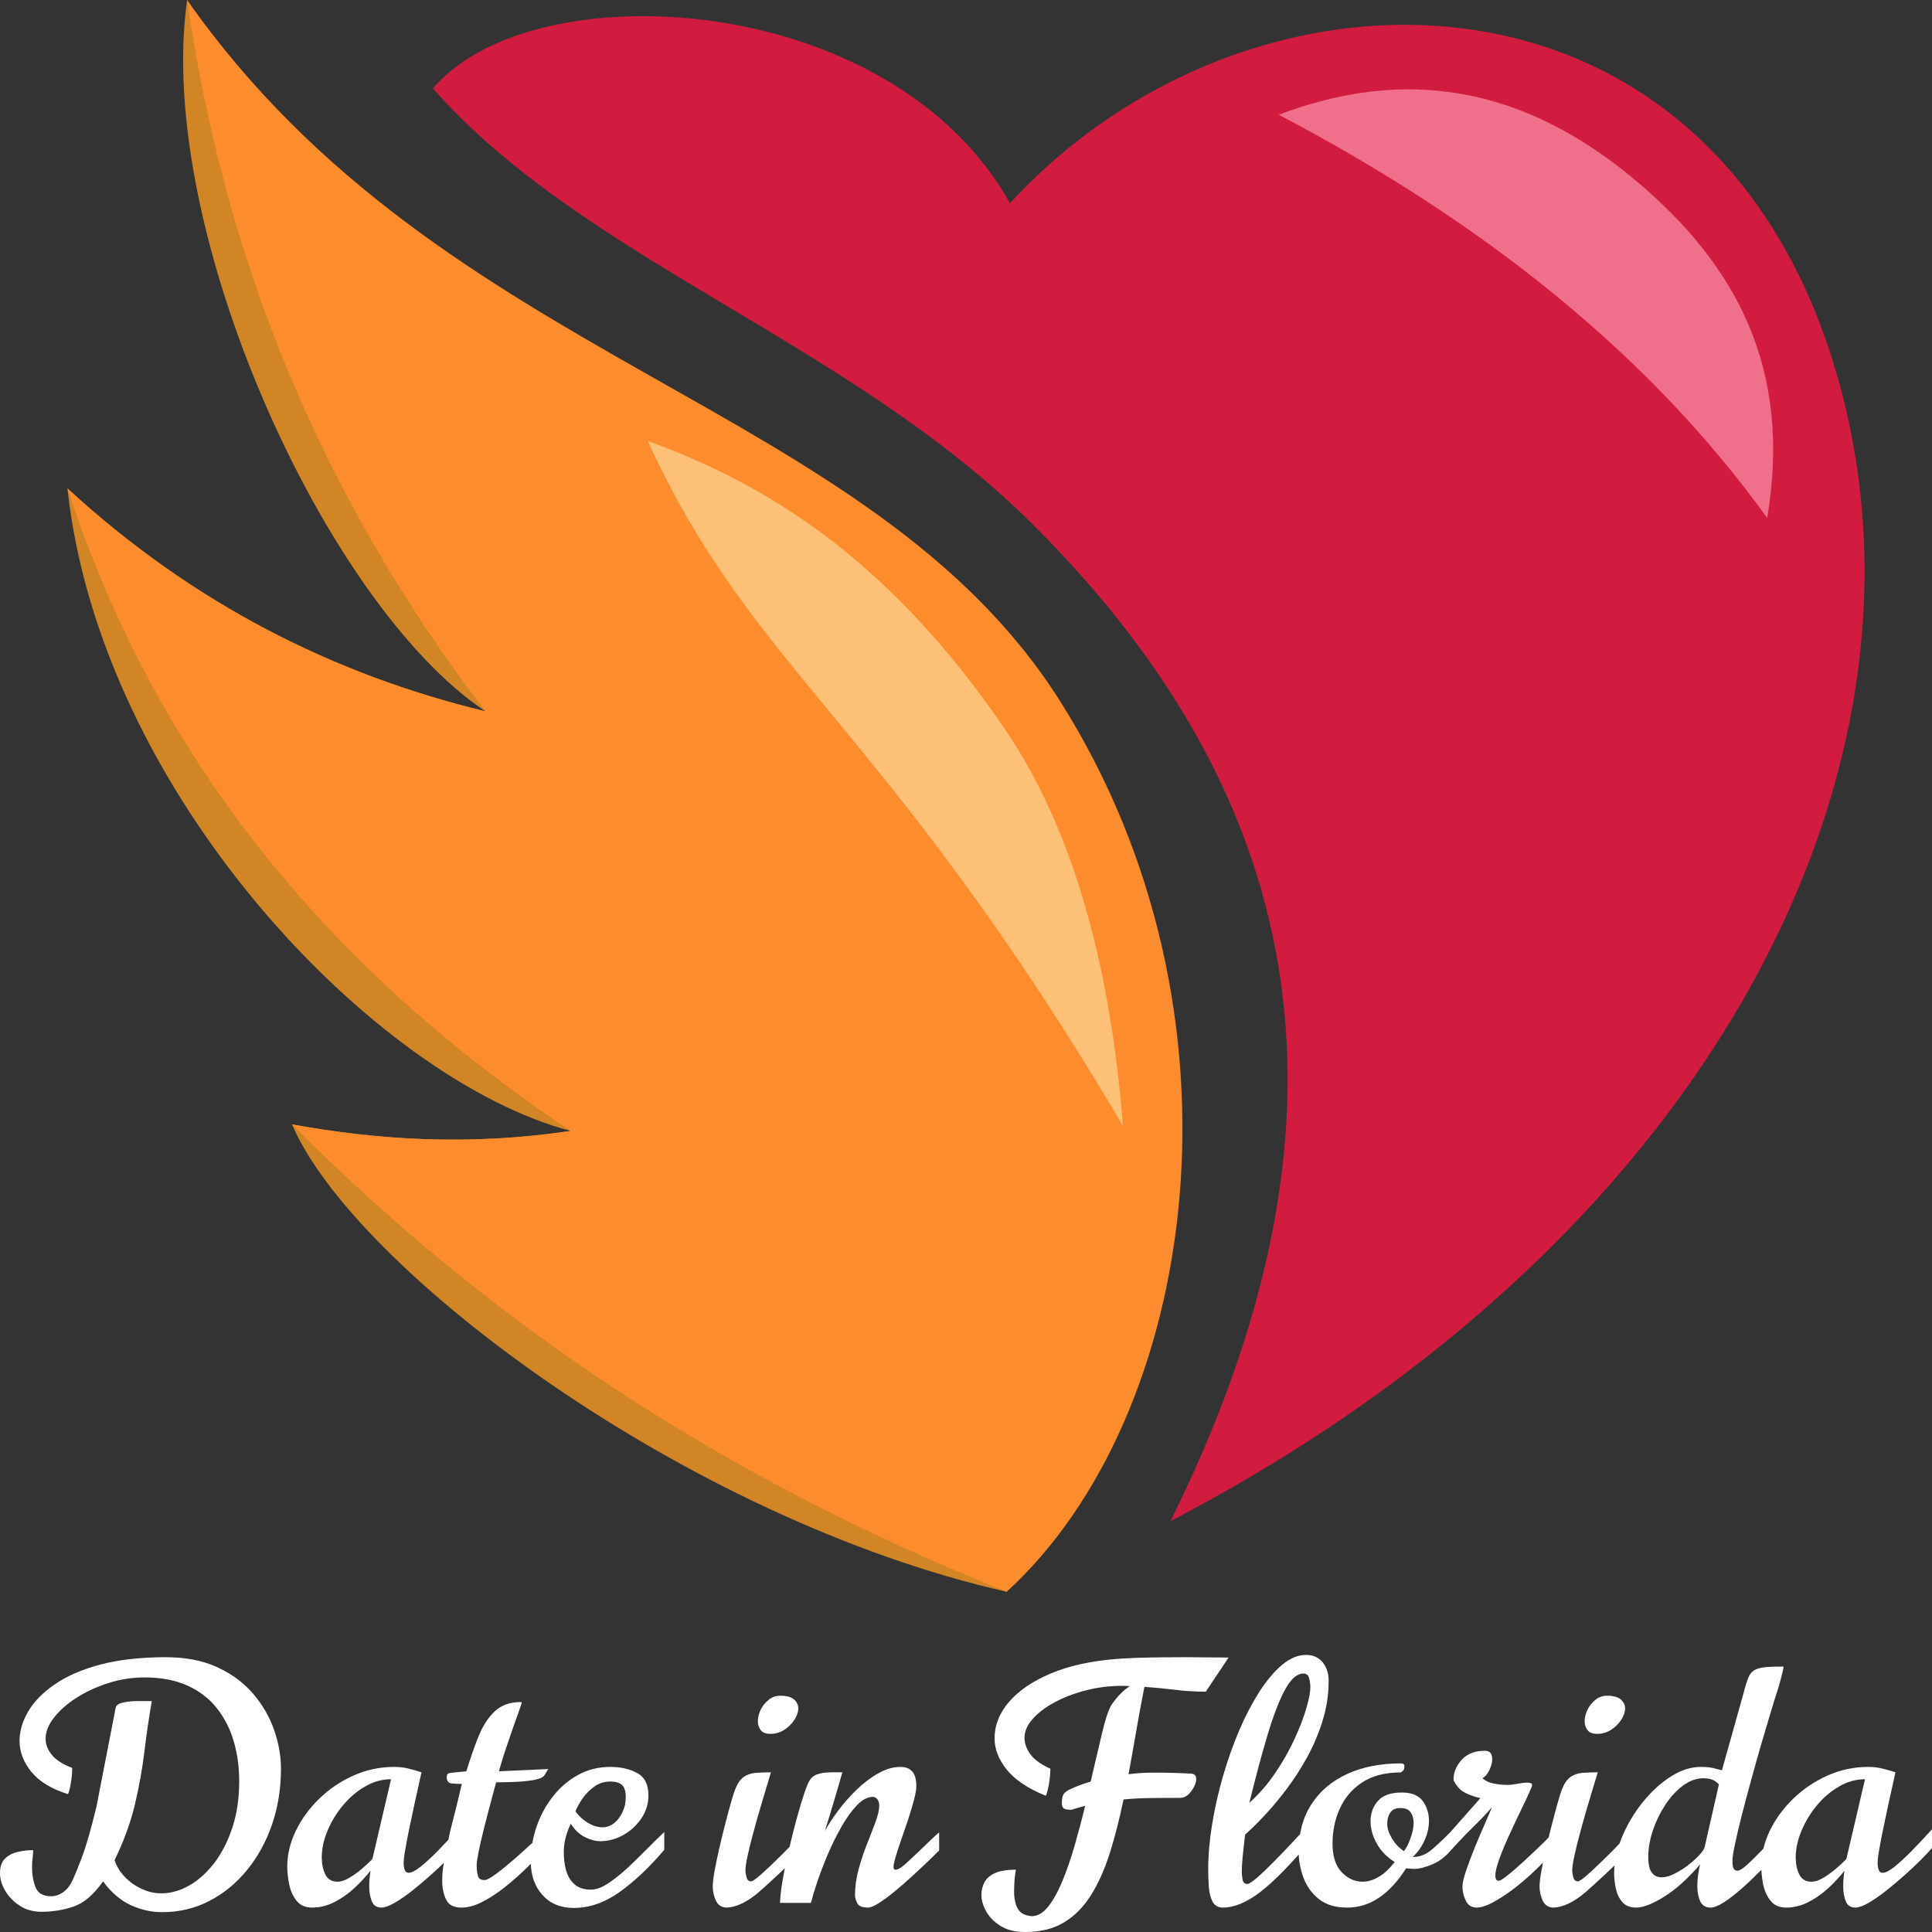 <?xml version="1.0" encoding="UTF-8"?>
<!DOCTYPE svg PUBLIC "-//W3C//DTD SVG 1.1//EN" "http://www.w3.org/Graphics/SVG/1.1/DTD/svg11.dtd">
<!-- Creator: CorelDRAW 2021 (64-Bit) -->
<svg xmlns="http://www.w3.org/2000/svg" xml:space="preserve" width="4.233mm" height="4.233mm" version="1.1" style="shape-rendering:geometricPrecision; text-rendering:geometricPrecision; image-rendering:optimizeQuality; fill-rule:evenodd; clip-rule:evenodd"
viewBox="0 0 423.32 423.32"
 xmlns:xlink="http://www.w3.org/1999/xlink"
 xmlns:xodm="http://www.corel.com/coreldraw/odm/2003">
 <rect x="0" y="0" width="423.32" height="423.32" fill="#333333" stroke="none"/>
 <defs>
  <style type="text/css">
   <![CDATA[
    .fil0 {fill:none}
    .fil1 {fill:#D18524}
    .fil2 {fill:#D21C3F}
    .fil3 {fill:#F0708B}
    .fil4 {fill:#FD8C2C}
    .fil5 {fill:#FDC077}
    .fil6 {fill:white;fill-rule:nonzero}
   ]]>
  </style>
 </defs>
 <g id="Layer_x0020_1">
  <g id="_2351020103088">
   <rect class="fil0" x="-0.01" y="-0.01" width="423.33" height="423.33"/>
   <g>
    <path class="fil1" d="M41 0c42.07,85.7 151.39,95.58 188.19,162.8 38.84,70.96 35.12,127.28 -8.62,185.97 -70.5,-16.01 -143.08,-70.83 -156.59,-102.4 18.7,3.37 38.53,4.76 61.06,1.43 -42.81,-11.28 -103.08,-73.96 -110.26,-140.78 27.52,25.3 58.32,40.78 91.58,48.84 -35.29,-23.55 -72.44,-105.97 -65.36,-155.86z"/>
    <path class="fil2" d="M94.87 19.39c21.83,-25.95 100.27,-21.7 126.42,25.14 52,-56.59 150.27,-56.63 179.57,32.32 28.74,87.29 -23.99,193.72 -144.38,256.43 42.54,-85.94 31.92,-156.48 -30.17,-218.36 -40.13,-40 -98.4,-57.94 -131.44,-95.53z"/>
    <path class="fil3" d="M280.18 25.14c44.91,23.57 81.28,52.58 107.03,88.35 5.53,-32.92 -7.02,-55.33 -28.02,-73.27 -25.62,-21.9 -51.77,-25.4 -79.01,-15.08z"/>
    <path class="fil4" d="M41 0c56.27,80.2 149.64,87.7 191.32,153.69 43.2,68.4 30.33,156.63 -11.75,195.08 -66.9,-26.78 -116.5,-62.21 -156.59,-102.4 18.7,3.37 38.53,4.76 61.06,1.43 -53.58,-35.71 -91.16,-82.09 -110.26,-140.78 27.52,25.3 58.32,40.78 91.58,48.84 -36.73,-47.97 -57.36,-100.23 -65.36,-155.86z"/>
    <path class="fil5" d="M141.92 96.61c26.9,9.75 53.35,26.58 78.29,63.2 14.45,21.23 22.94,50.34 25.86,86.92 -52.08,-88.11 -80.93,-99.37 -104.15,-150.12z"/>
   </g>
   <g>
    <path class="fil6" d="M35.56 418.97c-2.43,0 -4.77,-0.52 -7,-1.58 -2.23,-1.05 -4.22,-2.77 -5.98,-5.17 -2.01,2.87 -4.12,4.7 -6.36,5.49 -2.23,0.78 -4.62,1.18 -7.15,1.18 -1.77,0 -3.34,-0.43 -4.69,-1.3 -1.37,-0.89 -2.44,-1.96 -3.22,-3.27 -0.78,-1.3 -1.16,-2.61 -1.16,-3.9 0,-1.37 0.35,-2.42 1.06,-3.14 0.7,-0.72 1.62,-1.22 2.75,-1.48 1.11,-0.28 2.27,-0.42 3.45,-0.42 0,0.6 -0.04,1.19 -0.12,1.8 -0.09,0.6 -0.12,1.24 -0.12,1.93 0,1.62 0.25,3.1 0.77,4.41 0.52,1.32 1.67,1.97 3.44,1.97 0.91,0 1.78,-0.3 2.65,-0.92 0.86,-0.62 1.55,-1.51 2.07,-2.7 0.33,-0.69 0.98,-2.26 1.94,-4.76 0.95,-2.48 2.03,-6.22 3.24,-11.23l4.23 -21.78c0.13,-0.42 0.51,-0.74 1.11,-0.92 0.61,-0.19 1.25,-0.31 1.93,-0.37 0.69,-0.06 1.19,-0.09 1.52,-0.09l3.34 0c-0.64,3.68 -1.18,7.4 -1.63,11.14 -0.45,3.73 -1.14,7.55 -2.06,11.46 -0.92,3.93 -2.41,8.01 -4.47,12.27 0.47,1.39 1.25,2.64 2.33,3.74 1.07,1.09 2.31,1.96 3.7,2.58 1.39,0.63 2.79,0.94 4.15,0.94 2.11,0 4.18,-0.58 6.2,-1.73 2.03,-1.16 3.87,-2.82 5.52,-4.99 1.65,-2.17 2.95,-4.76 3.94,-7.77 0.98,-3.01 1.47,-6.38 1.47,-10.08 0,-3.03 -0.38,-5.91 -1.17,-8.65 -0.78,-2.72 -2,-5.14 -3.66,-7.26 -1.64,-2.12 -3.8,-3.79 -6.43,-5 -2.63,-1.22 -5.79,-1.83 -9.49,-1.83 -2.65,0 -5.25,0.4 -7.82,1.21 -2.56,0.8 -4.89,1.87 -6.98,3.19 -2.1,1.33 -3.77,2.78 -5,4.37 -1.25,1.57 -1.87,3.13 -1.87,4.67 0,1.23 0.45,2.4 1.35,3.51 0.89,1.11 2.38,2.07 4.47,2.88 0,1.15 -0.1,2.32 -0.32,3.49 -0.22,1.17 -0.41,1.92 -0.6,2.25 -3.67,-1.15 -6.35,-2.8 -8.05,-4.92 -1.7,-2.1 -2.56,-4.35 -2.56,-6.75 0,-2.14 0.63,-4.3 1.9,-6.45 1.26,-2.16 3.2,-4.13 5.8,-5.92 2.6,-1.81 5.92,-3.25 9.96,-4.34 4.05,-1.07 8.84,-1.62 14.37,-1.62 4.4,0 8.19,0.74 11.38,2.23 3.2,1.49 5.81,3.45 7.86,5.87 2.04,2.42 3.56,5.07 4.54,7.93 0.98,2.86 1.47,5.66 1.47,8.4 0,4.33 -0.65,8.39 -1.94,12.19 -1.31,3.79 -3.14,7.13 -5.49,10.01 -2.35,2.89 -5.11,5.15 -8.27,6.78 -3.14,1.63 -6.58,2.45 -10.3,2.45zm32.86 -1c-1.51,0 -2.64,-0.49 -3.43,-1.49 -0.8,-0.99 -1.33,-2.19 -1.62,-3.58 -0.28,-1.39 -0.43,-2.71 -0.43,-3.93 0,-2.63 0.63,-5.23 1.87,-7.81 1.25,-2.58 2.95,-4.92 5.12,-7.03 2.18,-2.12 4.68,-3.82 7.5,-5.08 2.82,-1.27 5.81,-1.9 8.96,-1.9 1.07,0 2.07,0.11 3.02,0.34 0.94,0.22 1.92,0.5 2.94,0.84 -0.05,0.28 -0.22,1.04 -0.5,2.28 -0.28,1.24 -0.62,2.73 -0.99,4.45 -0.38,1.73 -0.75,3.47 -1.11,5.25 -0.38,1.77 -0.68,3.37 -0.92,4.77 -0.26,1.41 -0.38,2.41 -0.38,3 0,1.52 0.35,2.27 1.07,2.27 0.63,0 1.5,-0.44 2.6,-1.31 1.1,-0.88 2.36,-2.03 3.78,-3.47 1.41,-1.46 2.9,-3.03 4.46,-4.76l0 4.08c-0.57,0.69 -1.39,1.56 -2.46,2.64 -1.07,1.07 -2.28,2.21 -3.64,3.42 -1.34,1.2 -2.7,2.34 -4.05,3.4 -1.37,1.07 -2.63,1.94 -3.81,2.61 -1.16,0.67 -2.1,1.01 -2.82,1.01 -1.06,0 -1.78,-0.48 -2.14,-1.44 -0.36,-0.95 -0.54,-2.02 -0.54,-3.21 0,-0.61 0.02,-1.22 0.08,-1.82 0.06,-0.61 0.12,-1.14 0.19,-1.61 -0.96,1.24 -2.13,2.5 -3.47,3.76 -1.34,1.25 -2.81,2.28 -4.39,3.1 -1.59,0.81 -3.22,1.22 -4.89,1.22zm5.55 -5.67c0.74,0 1.58,-0.27 2.51,-0.82 0.93,-0.54 1.86,-1.21 2.78,-1.98 0.92,-0.79 1.71,-1.51 2.34,-2.2l4.08 -17.45c-1.99,0 -3.89,0.53 -5.7,1.6 -1.83,1.05 -3.45,2.45 -4.87,4.16 -1.42,1.71 -2.54,3.58 -3.37,5.57 -0.83,2 -1.24,3.93 -1.24,5.8 0,1.37 0.25,2.6 0.76,3.68 0.51,1.09 1.42,1.64 2.71,1.64zm27.14 5.67c-1.68,0 -2.81,-0.58 -3.36,-1.75 -0.57,-1.18 -0.86,-2.56 -0.86,-4.13 0,-1.33 0.12,-2.63 0.36,-3.89 0.23,-1.27 0.42,-2.27 0.56,-3.03 0.26,-1.3 0.48,-2.35 0.66,-3.15 0.17,-0.81 0.37,-1.62 0.58,-2.43 0.22,-0.82 0.49,-1.89 0.82,-3.21 0.33,-1.33 0.77,-3.16 1.32,-5.5 -0.74,0 -1.47,-0.04 -2.21,-0.11 -0.72,-0.07 -1.1,-0.54 -1.1,-1.41 0,-0.27 0.06,-0.48 0.16,-0.63 0.11,-0.15 0.49,-0.27 1.16,-0.33l2.98 -0.29c0.85,-2.79 1.73,-5.33 2.66,-7.63 0.92,-2.29 2.1,-4.13 3.54,-5.49 1.45,-1.37 3.37,-2.06 5.78,-2.06l0.15 0.14c0,0.1 -0.2,0.68 -0.57,1.75 -0.38,1.05 -0.85,2.38 -1.41,3.97 -0.55,1.58 -1.11,3.21 -1.67,4.89 -0.54,1.68 -1,3.16 -1.35,4.43l10.81 -0.5 -0.78 1.29c-0.26,0.49 -1.03,0.86 -2.28,1.09 -1.28,0.24 -2.68,0.38 -4.24,0.44 -1.56,0.06 -2.93,0.09 -4.08,0.09 -0.03,0 -0.18,0.53 -0.46,1.58 -0.29,1.06 -0.64,2.39 -1.07,3.99 -0.42,1.61 -0.84,3.27 -1.28,4.98 -0.42,1.72 -0.77,3.27 -1.06,4.66 -0.28,1.4 -0.43,2.39 -0.43,2.95 0,0.88 0.09,1.64 0.26,2.28 0.15,0.66 0.65,0.98 1.48,0.98 0.45,0 1.31,-0.47 2.6,-1.41 1.27,-0.95 2.85,-2.25 4.74,-3.92 1.9,-1.67 3.95,-3.56 6.17,-5.66l0 3.94c-1.27,1.37 -2.69,2.82 -4.24,4.34 -1.57,1.53 -3.19,2.94 -4.85,4.28 -1.67,1.32 -3.31,2.39 -4.94,3.22 -1.61,0.83 -3.13,1.24 -4.55,1.24zm24.58 0.08c-2.86,0 -5.14,-0.95 -6.84,-2.85 -1.71,-1.89 -2.56,-4.36 -2.56,-7.41 0,-2.55 0.43,-5.06 1.26,-7.51 0.84,-2.46 2.04,-4.68 3.59,-6.65 1.54,-1.97 3.38,-3.55 5.52,-4.72 2.11,-1.18 4.47,-1.76 7.05,-1.76 2.31,0 4.29,0.45 5.92,1.35 1.64,0.9 2.45,2.53 2.45,4.9 0,1.82 -0.51,3.49 -1.54,5.01 -1.03,1.53 -2.35,2.75 -3.96,3.66 -1.61,0.9 -3.32,1.36 -5.11,1.36 -0.99,0 -2.08,-0.3 -3.28,-0.88 -1.2,-0.59 -2.24,-1.57 -3.13,-2.95 -1.02,2.13 -1.53,4.21 -1.53,6.24 0,1.42 0.17,2.75 0.51,4 0.35,1.23 0.96,2.25 1.83,3.02 0.87,0.78 2.08,1.18 3.62,1.18 1.11,0 2.35,-0.45 3.73,-1.36 1.36,-0.89 2.78,-2.02 4.25,-3.37 1.46,-1.37 2.89,-2.75 4.29,-4.18 1.4,-1.42 2.65,-2.65 3.79,-3.72l0 3.9c-3.25,3.83 -6.51,6.91 -9.77,9.24 -3.25,2.33 -6.61,3.5 -10.09,3.5zm6.35 -17.67c1.39,0 2.59,-0.69 3.59,-2.05 0.99,-1.37 1.48,-2.88 1.48,-4.54 0,-1.35 -0.3,-2.27 -0.88,-2.74 -0.59,-0.47 -1.42,-0.7 -2.46,-0.7 -1.39,0 -2.61,0.4 -3.68,1.2 -1.06,0.81 -1.93,1.72 -2.61,2.74 -0.67,1.03 -1.14,1.91 -1.39,2.62 0.82,1.09 1.76,1.94 2.82,2.55 1.05,0.61 2.09,0.92 3.13,0.92zm27.25 17.59c-1.14,0 -1.95,-0.51 -2.42,-1.51 -0.47,-1 -0.7,-2.05 -0.7,-3.14 0,-0.75 0.13,-1.88 0.4,-3.38 0.28,-1.51 0.62,-3.15 1.03,-4.97 0.42,-1.8 0.86,-3.61 1.32,-5.38 0.46,-1.8 0.88,-3.36 1.27,-4.73 0.38,-1.35 0.69,-2.3 0.91,-2.82 0.49,-1.27 1.1,-2.16 1.82,-2.67 0.72,-0.51 1.58,-0.81 2.57,-0.91 0.99,-0.08 2.14,-0.13 3.44,-0.13 -0.23,0.8 -0.57,1.93 -1.03,3.4 -0.45,1.46 -0.93,3.09 -1.45,4.88 -0.52,1.78 -1.02,3.56 -1.49,5.31 -0.48,1.77 -0.86,3.35 -1.17,4.77 -0.31,1.43 -0.46,2.48 -0.46,3.2 0,0.32 0.08,0.8 0.23,1.41 0.15,0.62 0.49,0.92 1.01,0.92 0.29,0 0.93,-0.43 1.94,-1.3 1,-0.88 2.14,-1.94 3.41,-3.18 1.28,-1.24 2.49,-2.45 3.62,-3.64 1.14,-1.17 1.97,-2.07 2.52,-2.69l0 3.97c-4,3.93 -7.24,6.98 -9.75,9.16 -2.5,2.16 -4.85,3.31 -7.02,3.43zm9.53 -38.06c-1.01,0 -1.71,-0.27 -2.13,-0.82 -0.43,-0.56 -0.64,-1.21 -0.64,-1.94 0,-0.81 0.2,-1.63 0.61,-2.5 0.42,-0.86 1,-1.59 1.75,-2.19 0.74,-0.61 1.6,-0.91 2.56,-0.91 1.4,0 2.4,0.28 3.02,0.83 0.62,0.56 0.92,1.2 0.92,1.93 0,0.81 -0.28,1.65 -0.85,2.52 -0.57,0.88 -1.31,1.61 -2.23,2.2 -0.93,0.59 -1.93,0.88 -3.01,0.88zm21.35 38.06c-1.22,0 -2.01,-0.31 -2.33,-0.95 -0.33,-0.64 -0.5,-1.23 -0.5,-1.75 0,-1.88 0.27,-3.8 0.8,-5.73 0.53,-1.94 1.15,-3.81 1.86,-5.57 0.71,-1.78 1.32,-3.39 1.86,-4.83 0.53,-1.44 0.79,-2.61 0.79,-3.48 0,-0.61 -0.13,-1.09 -0.42,-1.44 -0.28,-0.34 -0.6,-0.51 -0.96,-0.51 -1.16,0 -2.32,0.62 -3.51,1.84 -1.18,1.24 -2.32,2.82 -3.42,4.76 -1.09,1.94 -2.1,3.98 -3.02,6.14 -0.9,2.15 -1.67,4.16 -2.3,6.04 -0.63,1.89 -1.06,3.36 -1.33,4.45l-6.78 0c0.03,-1.09 0.18,-2.5 0.45,-4.26 0.28,-1.74 0.64,-3.64 1.1,-5.69 0.46,-2.04 0.96,-4.08 1.47,-6.11 0.52,-2.03 1.04,-3.91 1.56,-5.63 0.52,-1.71 0.98,-3.07 1.39,-4.09 0.47,-1.25 1.16,-2.03 2.1,-2.36 0.92,-0.32 1.99,-0.47 3.22,-0.47l2.37 0c0,0 -0.14,0.47 -0.4,1.41 -0.28,0.95 -0.62,2.13 -1.03,3.55 -0.41,1.42 -0.85,2.84 -1.28,4.27 -0.44,1.43 -0.81,2.64 -1.12,3.64 0.72,-1.32 1.66,-2.79 2.86,-4.4 1.19,-1.61 2.54,-3.15 4.05,-4.61 1.52,-1.47 3.1,-2.68 4.76,-3.62 1.66,-0.95 3.28,-1.42 4.89,-1.42 2.33,0 3.48,1.38 3.48,4.15 0,0.73 -0.16,1.74 -0.5,3.02 -0.33,1.27 -0.74,2.66 -1.23,4.16 -0.5,1.5 -1.01,2.98 -1.52,4.43 -0.51,1.46 -0.92,2.74 -1.26,3.84 -0.32,1.1 -0.49,1.87 -0.49,2.29 0,0.42 0.14,0.63 0.42,0.63 0.32,0 0.73,-0.16 1.25,-0.5 0.3,-0.2 0.82,-0.65 1.56,-1.32 0.73,-0.67 1.54,-1.44 2.42,-2.28 0.9,-0.86 1.73,-1.66 2.53,-2.43 0.79,-0.75 1.39,-1.3 1.82,-1.65l0 3.97c-0.57,0.57 -1.37,1.35 -2.41,2.36 -1.04,1 -2.21,2.08 -3.48,3.25 -1.27,1.18 -2.54,2.28 -3.81,3.32 -1.26,1.04 -2.42,1.9 -3.47,2.57 -1.06,0.67 -1.87,1.01 -2.44,1.01zm34.44 5.35c-2.16,0 -3.97,-0.43 -5.38,-1.33 -1.42,-0.88 -2.47,-1.95 -3.16,-3.21 -0.68,-1.24 -1.03,-2.44 -1.03,-3.58 0,-0.97 0.2,-1.86 0.63,-2.71 0.41,-0.84 1.16,-1.51 2.25,-2.03 1.08,-0.52 2.64,-0.79 4.67,-0.79 -0.16,0.88 -0.27,1.72 -0.31,2.54 -0.05,0.81 -0.08,1.56 -0.08,2.25 0,1.52 0.27,2.76 0.8,3.74 0.54,0.98 1.55,1.53 3.07,1.65 1.28,0 2.46,-0.68 3.57,-2.06 1.1,-1.37 2.13,-3.21 3.1,-5.53 0.96,-2.31 1.87,-4.92 2.7,-7.78 0.82,-2.87 1.61,-5.81 2.33,-8.82l-3.05 0.89c-0.12,0.02 -0.48,-0.02 -1.11,-0.1 -0.63,-0.1 -0.95,-0.55 -0.95,-1.36 0,-1.12 0.21,-1.88 0.63,-2.26 0.41,-0.38 0.81,-0.64 1.19,-0.79 0.47,-0.23 1.1,-0.49 1.88,-0.8 0.77,-0.29 1.65,-0.59 2.62,-0.89 0.9,-3.86 1.71,-7.34 2.45,-10.44 0.72,-3.08 1.41,-5.18 2.06,-6.27 1.24,-1.86 2.61,-3.27 4.07,-4.19 -0.24,0 -0.49,-0.01 -0.78,-0.03 -0.28,-0.03 -0.56,-0.04 -0.81,-0.04 -2.84,0 -5.55,0.34 -8.13,1.02 -2.57,0.66 -4.86,1.56 -6.87,2.65 -2.01,1.1 -3.6,2.32 -4.76,3.66 -1.16,1.34 -1.73,2.66 -1.73,3.99 0,1.3 0.44,2.54 1.32,3.72 0.9,1.18 2.34,2.22 4.35,3.12 0,0.67 -0.05,1.43 -0.16,2.29 -0.11,0.87 -0.24,1.63 -0.41,2.32 -0.16,0.69 -0.32,1.13 -0.46,1.31 -3.93,-1.6 -6.77,-3.52 -8.55,-5.74 -1.77,-2.23 -2.65,-4.49 -2.65,-6.81 0,-2.88 1.05,-5.56 3.18,-8.03 2.13,-2.47 5.18,-4.54 9.15,-6.21 3.97,-1.67 8.73,-2.72 14.26,-3.17 2.29,-0.17 4.7,-0.28 7.21,-0.32 2.5,-0.04 5.07,-0.07 7.68,-0.07 1.76,0 3.43,0.01 5.03,0.04 1.6,0.02 3.18,0.03 4.77,0.03l-5 7.48c-2.33,0 -4.57,-0.13 -6.72,-0.41 -2.17,-0.26 -4.41,-0.48 -6.73,-0.65 -0.66,3.35 -1.27,6.65 -1.82,9.85 -0.55,3.22 -1.11,6.32 -1.66,9.3 0.91,-0.12 1.83,-0.21 2.79,-0.27 0.96,-0.06 1.95,-0.08 2.96,-0.08 2.41,0 5,0.06 7.78,0.21 0.87,0 1.3,0.38 1.3,1.17 0,0.8 -0.35,1.69 -1.06,2.67 -0.72,0.99 -1.55,1.48 -2.52,1.48 -2.18,0 -4.27,0.01 -6.29,0.04 -2.03,0.01 -4.04,0.12 -6.05,0.31 -0.9,4.32 -1.91,8.27 -3.03,11.82 -1.13,3.53 -2.5,6.6 -4.12,9.17 -1.62,2.58 -3.59,4.57 -5.92,5.96 -2.32,1.4 -5.16,2.09 -8.5,2.09zm43.32 -5.35c-1.07,0 -1.83,-0.46 -2.28,-1.36 -0.45,-0.91 -0.71,-2.01 -0.8,-3.32 -0.07,-1.3 -0.12,-2.53 -0.12,-3.68 0,-3.1 0.29,-6.39 0.85,-9.88 0.57,-3.49 1.37,-7 2.38,-10.52 1.02,-3.52 2.21,-6.88 3.56,-10.06 1.36,-3.17 2.85,-6 4.43,-8.49 1.6,-2.48 3.26,-4.44 4.99,-5.89 1.73,-1.44 3.46,-2.16 5.22,-2.16 1.56,0 2.77,0.54 3.64,1.61 0.88,1.08 1.32,2.44 1.32,4.06 0,3.01 -0.45,5.93 -1.33,8.76 -0.88,2.84 -2.02,5.51 -3.4,8.02 -1.39,2.5 -2.86,4.79 -4.42,6.86 -1.56,2.07 -3.04,3.85 -4.42,5.35 -1.38,1.5 -2.52,2.67 -3.4,3.49 -0.89,0.81 -1.33,1.22 -1.33,1.22 0,0 -0.06,0.5 -0.18,1.49 -0.11,0.99 -0.25,2.14 -0.37,3.45 -0.13,1.32 -0.19,2.43 -0.19,3.35 0,0.29 0.05,0.78 0.16,1.48 0.1,0.69 0.46,1.04 1.07,1.04 0.35,0 1.08,-0.47 2.17,-1.41 1.09,-0.95 2.34,-2.15 3.75,-3.59 1.43,-1.44 2.84,-2.91 4.24,-4.42 1.42,-1.5 2.63,-2.82 3.64,-3.94l0 3.97c-4.33,5.13 -7.97,8.84 -10.94,11.14 -2.97,2.28 -5.71,3.43 -8.24,3.43zm5.81 -22.95c2.15,-1.94 4.05,-4.13 5.71,-6.58 1.66,-2.47 3.05,-4.93 4.19,-7.4 1.13,-2.47 2,-4.71 2.58,-6.72 0.59,-2.02 0.89,-3.55 0.89,-4.58 0,-0.59 -0.08,-1.24 -0.25,-1.97 -0.16,-0.72 -0.59,-1.08 -1.27,-1.08 -1.38,0 -2.69,1.13 -3.96,3.41 -1.26,2.26 -2.53,5.52 -3.81,9.75 -1.27,4.23 -2.64,9.29 -4.08,15.17zm21.45 22.95c-2.57,0 -4.64,-0.61 -6.2,-1.86 -1.56,-1.24 -2.69,-2.81 -3.39,-4.7 -0.7,-1.89 -1.05,-3.8 -1.05,-5.71 0,-4.04 0.94,-7.51 2.81,-10.39 1.86,-2.88 4.49,-5.09 7.85,-6.63 3.37,-1.54 7.28,-2.3 11.72,-2.3 0.47,0 0.74,0.14 0.79,0.46 0,0.35 -0.04,0.63 -0.1,0.83 -0.06,0.2 -0.29,0.43 -0.69,0.69 -3.43,0 -6.25,0.73 -8.46,2.18 -2.2,1.45 -3.84,3.37 -4.9,5.73 -1.07,2.36 -1.6,4.91 -1.6,7.66 0,2.79 0.66,4.88 2,6.27 1.34,1.41 2.86,2.1 4.6,2.1 1.11,0 2.26,-0.34 3.47,-1.03 1.2,-0.68 2.38,-1.78 3.55,-3.3 -1.73,-1.06 -3.04,-2.42 -3.94,-4.06 -0.91,-1.64 -1.35,-3.26 -1.35,-4.85 0,-1.74 0.54,-3.23 1.62,-4.46 1.06,-1.23 2.81,-1.84 5.23,-1.84 2.12,0 3.64,0.61 4.57,1.84 0.92,1.23 1.38,2.7 1.38,4.4 0,1.37 -0.31,2.76 -0.94,4.18 -0.63,1.42 -1.49,2.65 -2.6,3.69l0.24 0c1.4,0 2.8,-0.6 4.19,-1.83 1.39,-1.22 2.95,-2.71 4.68,-4.49l0 3.91c-1.39,1.89 -2.93,3.2 -4.6,3.94 -1.66,0.72 -3.07,1.1 -4.23,1.1 -0.38,0 -0.96,-0.05 -1.74,-0.15 -3.64,5.75 -7.94,8.62 -12.91,8.62zm12.42 -12.38c0.47,-0.52 0.94,-1.42 1.41,-2.71 0.48,-1.29 0.72,-2.44 0.72,-3.45 0,-0.91 -0.21,-1.67 -0.63,-2.31 -0.41,-0.63 -1.17,-0.96 -2.29,-0.96 -1.02,0 -1.74,0.33 -2.19,0.99 -0.45,0.67 -0.68,1.48 -0.68,2.45 0,0.99 0.35,2.07 1.04,3.23 0.71,1.16 1.58,2.08 2.62,2.76zm15.95 12.38c-1.11,0 -1.91,-0.51 -2.39,-1.51 -0.49,-1 -0.73,-2.05 -0.73,-3.14 0,-0.75 0.28,-1.93 0.82,-3.52 0.55,-1.6 1.2,-3.33 1.96,-5.2 0.78,-1.87 1.51,-3.59 2.21,-5.17 0.7,-1.59 1.18,-2.73 1.47,-3.42 -1.06,1.19 -1.97,2.16 -2.72,2.92 -0.74,0.75 -1.43,1.44 -2.07,2.07 -0.64,0.63 -1.33,1.33 -2.09,2.13 -0.75,0.79 -1.71,1.83 -2.84,3.1l0 -4.11 7.19 -8.13c-2.4,-0.58 -3.99,-1.33 -4.74,-2.23 -0.76,-0.89 -1.14,-1.53 -1.14,-1.91 0,-1.56 0.61,-2.99 1.82,-4.3 1.2,-1.29 2.89,-1.94 5.07,-1.94 1.05,0 1.58,0.63 1.58,1.87 0,0.69 -0.2,1.47 -0.61,2.35 -0.41,0.87 -0.93,1.48 -1.54,1.8 0.61,0.55 1.4,0.92 2.38,1.14 0.99,0.21 2.06,0.32 3.22,0.32 0.54,0 1.24,-0.09 2.09,-0.25 0.86,-0.16 1.57,-0.25 2.16,-0.25 0.69,0 1.03,0.17 1.03,0.5 0,0.19 -0.02,0.34 -0.07,0.42 -0.42,1.02 -1.06,2.42 -1.92,4.21 -0.88,1.78 -1.77,3.68 -2.7,5.69 -0.94,2.01 -1.74,3.89 -2.38,5.62 -0.65,1.74 -0.98,3.06 -0.98,3.96 0,0.25 0.05,0.51 0.15,0.74 0.09,0.24 0.29,0.36 0.6,0.36 0.33,0 1.03,-0.44 2.11,-1.32 1.08,-0.87 2.29,-1.92 3.63,-3.17 1.35,-1.25 2.63,-2.46 3.84,-3.63 1.2,-1.19 2.08,-2.07 2.65,-2.67l0 4.05c-1.34,1.58 -2.82,3.12 -4.41,4.62 -1.59,1.5 -3.19,2.86 -4.79,4.07 -1.6,1.2 -3.08,2.15 -4.46,2.87 -1.36,0.71 -2.5,1.06 -3.4,1.06zm16.89 0c-1.14,0 -1.95,-0.51 -2.42,-1.51 -0.47,-1 -0.7,-2.05 -0.7,-3.14 0,-0.75 0.13,-1.88 0.4,-3.38 0.27,-1.51 0.61,-3.15 1.03,-4.97 0.42,-1.8 0.86,-3.61 1.32,-5.38 0.46,-1.8 0.88,-3.36 1.27,-4.73 0.38,-1.35 0.69,-2.3 0.9,-2.82 0.5,-1.27 1.11,-2.16 1.83,-2.67 0.72,-0.51 1.58,-0.81 2.57,-0.91 0.99,-0.08 2.14,-0.13 3.44,-0.13 -0.23,0.8 -0.57,1.93 -1.03,3.4 -0.45,1.46 -0.93,3.09 -1.46,4.88 -0.52,1.78 -1.01,3.56 -1.48,5.31 -0.48,1.77 -0.86,3.35 -1.17,4.77 -0.31,1.43 -0.46,2.48 -0.46,3.2 0,0.32 0.08,0.8 0.23,1.41 0.15,0.62 0.49,0.92 1.01,0.92 0.29,0 0.93,-0.43 1.94,-1.3 1,-0.88 2.14,-1.94 3.41,-3.18 1.28,-1.24 2.49,-2.45 3.62,-3.64 1.14,-1.17 1.97,-2.07 2.52,-2.69l0 3.97c-4,3.93 -7.24,6.98 -9.75,9.16 -2.5,2.16 -4.85,3.31 -7.02,3.43zm9.53 -38.06c-1.01,0 -1.71,-0.27 -2.13,-0.82 -0.43,-0.56 -0.64,-1.21 -0.64,-1.94 0,-0.81 0.2,-1.63 0.61,-2.5 0.41,-0.86 1,-1.59 1.75,-2.19 0.73,-0.61 1.59,-0.91 2.56,-0.91 1.39,0 2.4,0.28 3.02,0.83 0.61,0.56 0.92,1.2 0.92,1.93 0,0.81 -0.28,1.65 -0.85,2.52 -0.57,0.88 -1.31,1.61 -2.23,2.2 -0.93,0.59 -1.94,0.88 -3.01,0.88zm8.56 38.06c-1.38,0 -2.41,-0.42 -3.12,-1.26 -0.69,-0.83 -1.16,-1.84 -1.39,-3 -0.24,-1.15 -0.36,-2.23 -0.36,-3.22 0,-2.55 0.57,-5.19 1.71,-7.93 1.13,-2.73 2.62,-5.26 4.49,-7.59 1.85,-2.32 3.9,-4.21 6.12,-5.65 2.24,-1.44 4.46,-2.17 6.66,-2.17 1.15,0 2.11,0.09 2.83,0.27 0.74,0.18 1.34,0.34 1.81,0.48l4.72 -16.85c0.4,-1.61 0.8,-2.83 1.17,-3.69 0.38,-0.85 1.03,-1.43 1.96,-1.73 0.95,-0.32 2.41,-0.46 4.42,-0.46l1.25 0c-0.03,0.3 -0.17,0.99 -0.45,2.07 -0.27,1.08 -0.53,2.03 -0.8,2.86 -0.37,1.13 -0.88,2.73 -1.5,4.81 -0.63,2.09 -1.32,4.42 -2.08,7.01 -0.75,2.59 -1.5,5.24 -2.25,7.97 -0.74,2.71 -1.43,5.3 -2.06,7.75 -0.62,2.44 -1.13,4.55 -1.5,6.33 -0.38,1.76 -0.57,3 -0.57,3.68 0,0.91 0.08,1.5 0.27,1.79 0.18,0.3 0.44,0.45 0.83,0.45 0.59,0 1.73,-0.85 3.44,-2.56 1.71,-1.7 3.68,-3.74 5.92,-6.1l0 4.04c-1.2,1.37 -2.53,2.8 -3.97,4.28 -1.44,1.47 -2.88,2.85 -4.32,4.13 -1.46,1.28 -2.78,2.31 -4,3.11 -1.22,0.78 -2.2,1.18 -2.96,1.18 -1.08,0 -1.84,-0.46 -2.27,-1.36 -0.42,-0.91 -0.64,-2.03 -0.64,-3.36 0,-1.51 0.21,-3.1 0.61,-4.74 -2.7,3.13 -5.33,5.5 -7.9,7.09 -2.56,1.59 -4.59,2.37 -6.07,2.37zm5.53 -6.63c0.82,0 1.75,-0.25 2.78,-0.76 1.03,-0.51 2.02,-1.14 2.99,-1.88 0.97,-0.75 1.81,-1.49 2.48,-2.21 0.69,-0.74 1.08,-1.32 1.18,-1.75l3.12 -13.73c-0.02,-0.1 -0.33,-0.37 -0.88,-0.77 -0.57,-0.4 -1.39,-0.61 -2.46,-0.61 -1.57,0 -3.1,0.55 -4.55,1.64 -1.45,1.09 -2.75,2.5 -3.89,4.25 -1.14,1.75 -2.03,3.62 -2.7,5.6 -0.65,1.99 -0.99,3.9 -0.99,5.72 0,1.68 0.27,2.84 0.8,3.51 0.53,0.66 1.23,0.99 2.12,0.99z"/>
    <path class="fil6" d="M391.38 417.97c-1.5,0 -2.64,-0.49 -3.43,-1.49 -0.8,-0.99 -1.33,-2.19 -1.62,-3.58 -0.28,-1.39 -0.42,-2.71 -0.42,-3.93 0,-2.63 0.63,-5.23 1.86,-7.81 1.25,-2.58 2.95,-4.92 5.12,-7.03 2.18,-2.12 4.69,-3.82 7.51,-5.08 2.82,-1.27 5.81,-1.9 8.95,-1.9 1.07,0 2.07,0.11 3.02,0.34 0.94,0.22 1.92,0.5 2.94,0.84 -0.05,0.28 -0.22,1.04 -0.5,2.28 -0.27,1.24 -0.61,2.73 -0.99,4.45 -0.37,1.73 -0.75,3.47 -1.11,5.25 -0.38,1.77 -0.68,3.37 -0.92,4.77 -0.26,1.41 -0.38,2.41 -0.38,3 0,1.52 0.35,2.27 1.07,2.27 0.63,0 1.5,-0.44 2.6,-1.31 1.1,-0.88 2.36,-2.03 3.78,-3.47 1.41,-1.46 2.9,-3.03 4.46,-4.76l0 4.08c-0.56,0.69 -1.39,1.56 -2.45,2.64 -1.08,1.07 -2.29,2.21 -3.65,3.42 -1.34,1.2 -2.7,2.34 -4.05,3.4 -1.37,1.07 -2.63,1.94 -3.8,2.61 -1.17,0.67 -2.11,1.01 -2.82,1.01 -1.07,0 -1.78,-0.48 -2.15,-1.44 -0.36,-0.95 -0.54,-2.02 -0.54,-3.21 0,-0.61 0.02,-1.22 0.08,-1.82 0.06,-0.61 0.12,-1.14 0.2,-1.61 -0.97,1.24 -2.13,2.5 -3.48,3.76 -1.34,1.25 -2.81,2.28 -4.39,3.1 -1.59,0.81 -3.22,1.22 -4.89,1.22zm5.55 -5.67c0.74,0 1.58,-0.27 2.51,-0.82 0.93,-0.54 1.86,-1.21 2.78,-1.98 0.92,-0.79 1.71,-1.51 2.34,-2.2l4.08 -17.45c-1.98,0 -3.89,0.53 -5.7,1.6 -1.83,1.05 -3.45,2.45 -4.87,4.16 -1.41,1.71 -2.54,3.58 -3.36,5.57 -0.84,2 -1.25,3.93 -1.25,5.8 0,1.37 0.25,2.6 0.76,3.68 0.51,1.09 1.42,1.64 2.71,1.64z"/>
   </g>
  </g>
 </g>
</svg>
